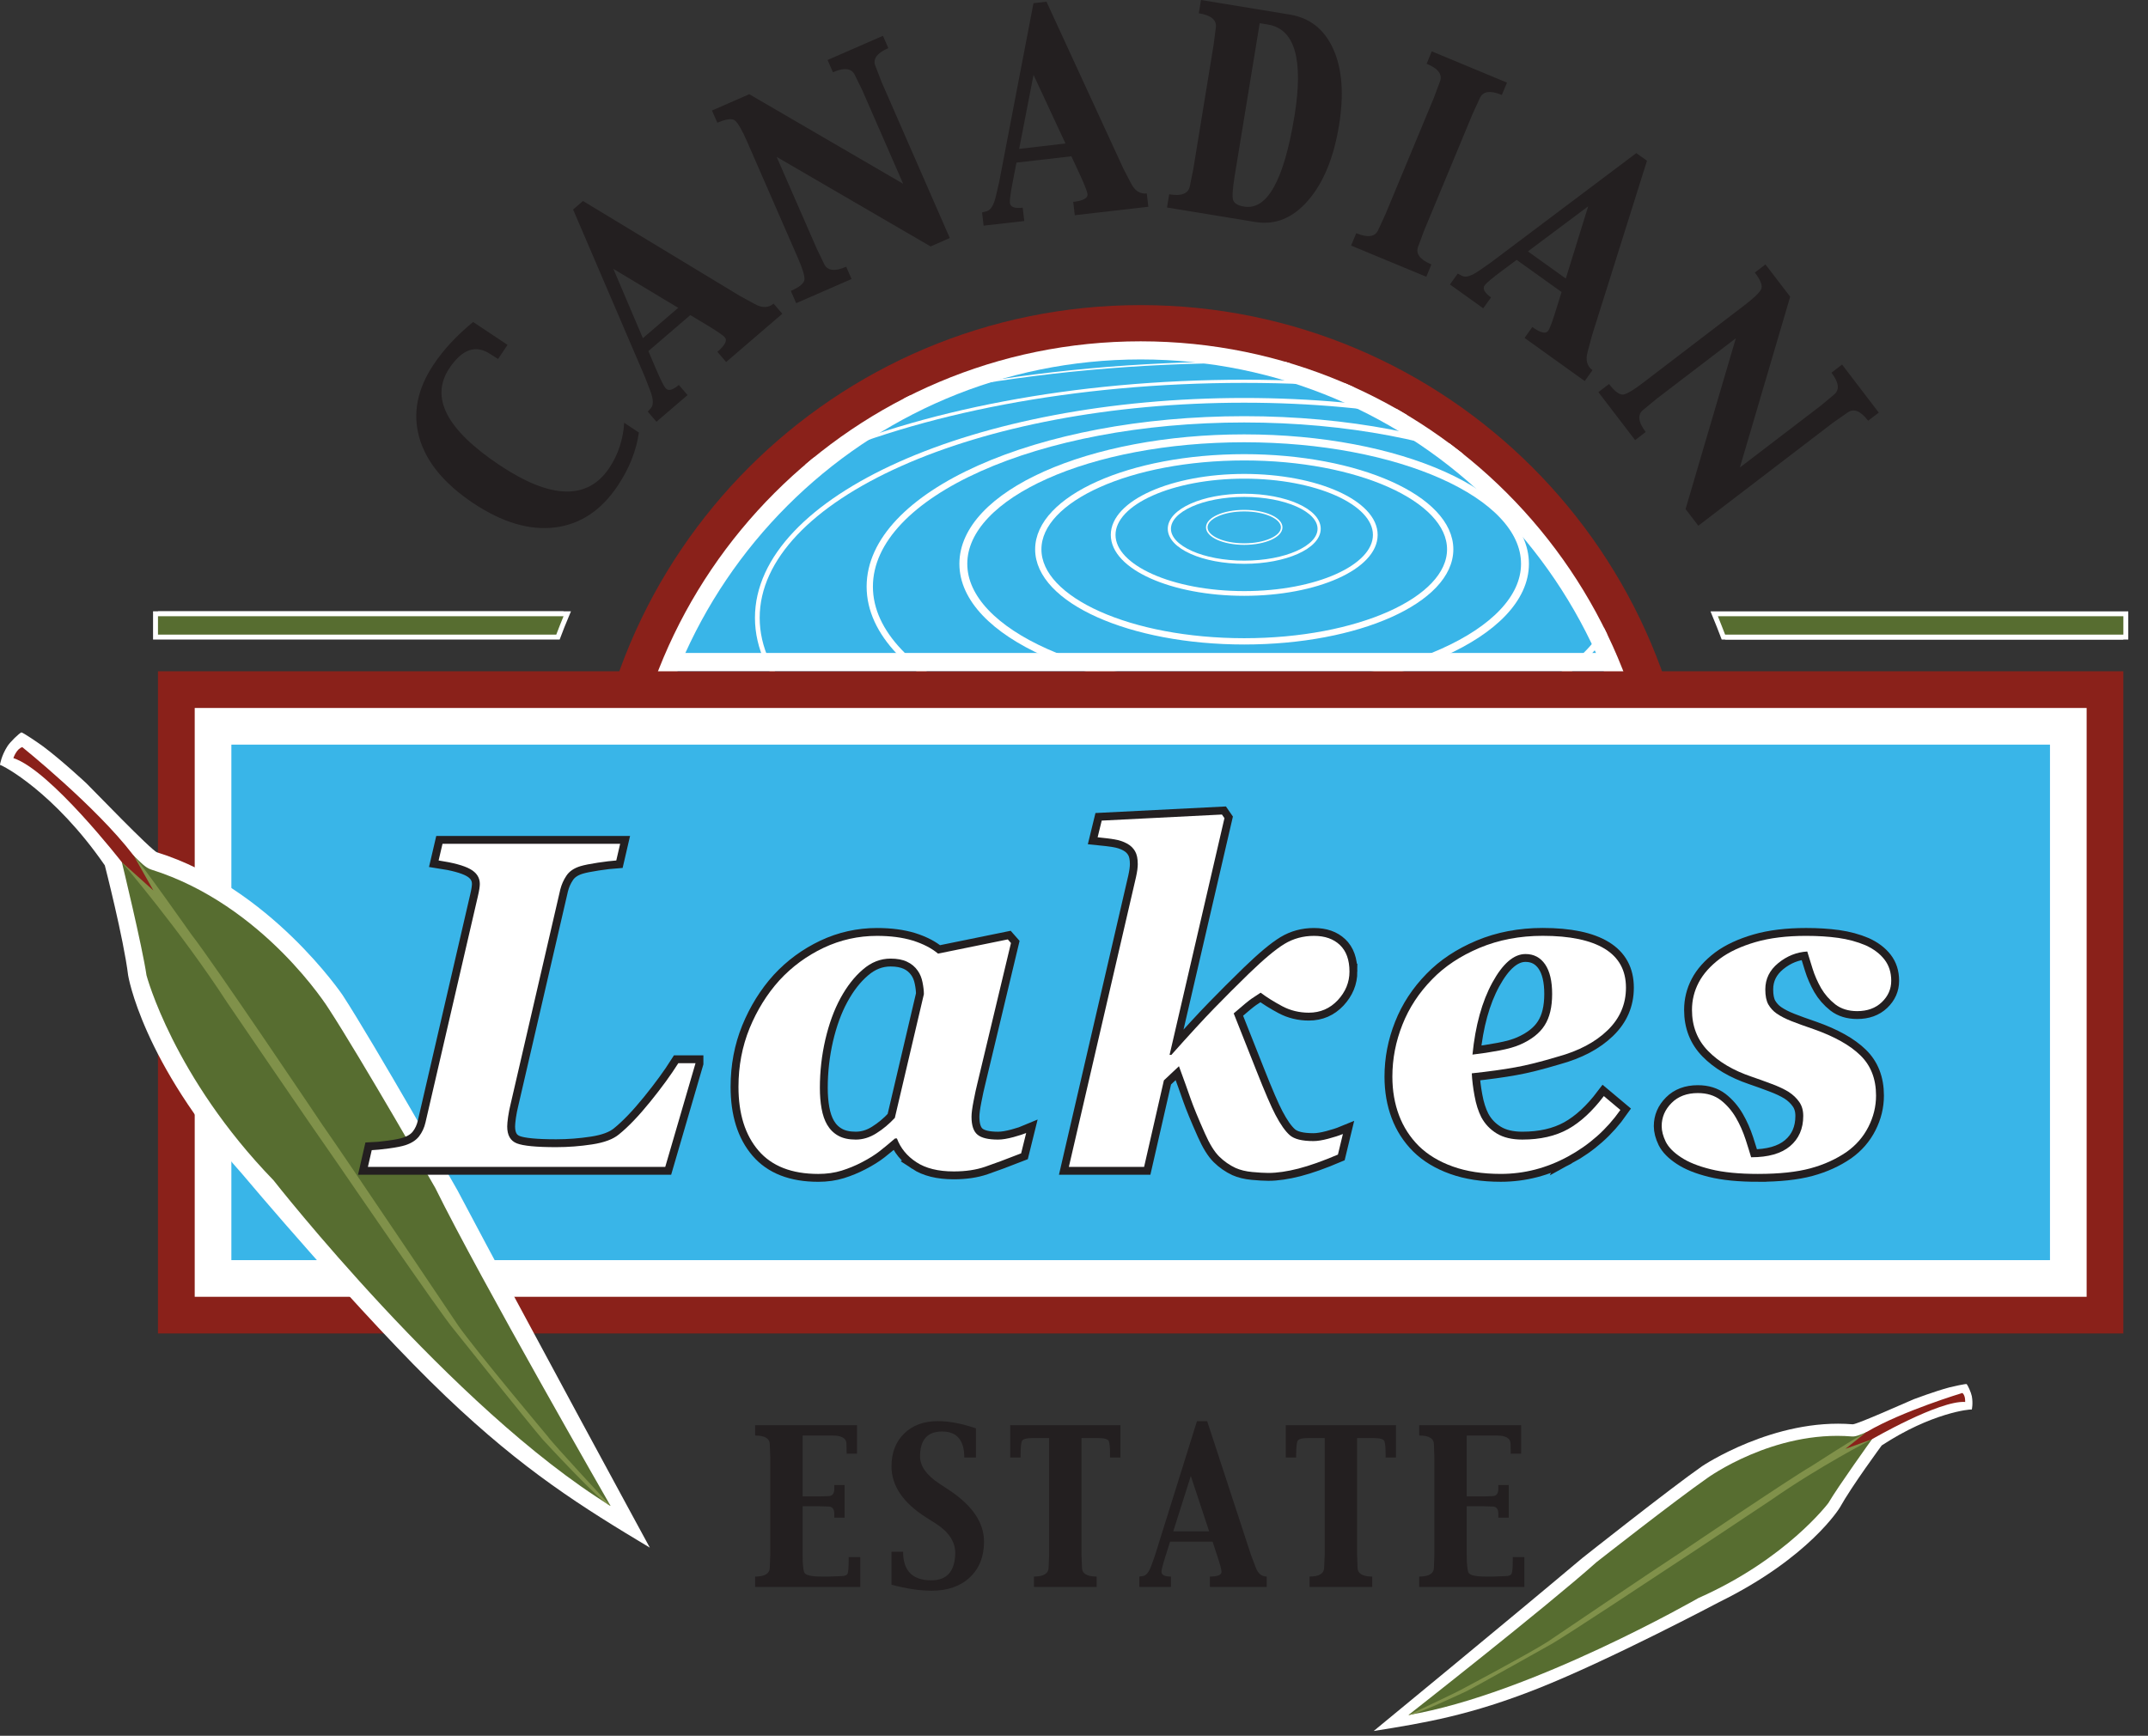 <?xml version="1.0" encoding="UTF-8" standalone="no"?><!DOCTYPE svg PUBLIC "-//W3C//DTD SVG 1.1//EN" "http://www.w3.org/Graphics/SVG/1.1/DTD/svg11.dtd"><svg width="100%" height="100%" viewBox="0 0 386 312" version="1.1" xmlns="http://www.w3.org/2000/svg" xmlns:xlink="http://www.w3.org/1999/xlink" xml:space="preserve" xmlns:serif="http://www.serif.com/" style="fill-rule:evenodd;clip-rule:evenodd;"><rect x="0" y="0" width="386" height="312" fill="#333333" stroke="none"/><path d="M310.007,114.07l71.566,-0m-280.305,-3.3l-72.878,-0m280.317,-0c0.45,1.094 0.866,2.2 1.3,3.3l71.566,-0l0,-3.3l-72.866,-0Zm-280.317,3.3l71.572,-0c0.428,-1.1 0.839,-2.206 1.306,-3.3l-72.878,-0l-0,3.3" style="fill:#fff;fill-rule:nonzero;"/><path d="M310.007,114.07l71.566,-0" style="fill:none;fill-rule:nonzero;stroke:#fff;stroke-width:1.77px;"/><path d="M101.266,110.772l-72.878,-0" style="fill:none;fill-rule:nonzero;stroke:#fff;stroke-width:1.77px;"/><path d="M308.704,110.772c0.45,1.083 0.867,2.2 1.295,3.3l71.572,-0l-0,-3.3l-72.867,-0Z" style="fill:none;fill-rule:nonzero;stroke:#fff;stroke-width:1.77px;"/><path d="M28.388,114.07l71.577,-0c0.423,-1.1 0.834,-2.206 1.3,-3.3l-72.877,-0l-0,3.3Z" style="fill:none;fill-rule:nonzero;stroke:#fff;stroke-width:1.77px;"/><path d="M310.007,114.07l71.566,-0m-280.305,-3.3l-72.878,-0m280.317,-0c0.45,1.094 0.866,2.2 1.3,3.3l71.566,-0l0,-3.3l-72.866,-0Zm-280.317,3.3l71.572,-0c0.428,-1.1 0.839,-2.206 1.306,-3.3l-72.878,-0l-0,3.3" style="fill:#576d30;fill-rule:nonzero;"/><path d="M89.504,64.526l-1.406,-0.889c-2.605,-1.733 -5.05,-0.883 -7.344,2.55c-3.511,5.256 -0.506,11.056 9.005,17.411c9.256,6.173 15.839,6.334 19.75,0.489c1.578,-2.383 2.467,-5.083 2.661,-8.1l2.639,1.761c-0.455,3.267 -1.733,6.45 -3.8,9.561c-2.972,4.445 -6.739,6.945 -11.316,7.5c-4.573,0.55 -9.445,-0.905 -14.639,-4.361c-5.211,-3.483 -8.45,-7.4 -9.695,-11.755c-1.244,-4.35 -0.394,-8.745 2.561,-13.167c1.773,-2.672 4.145,-5.222 7.1,-7.65l6.184,4.117l-1.7,2.533" style="fill:#231f20;fill-rule:nonzero;"/><path d="M123.553,71.014l-1.561,-1.822c-1.117,0.95 -1.911,1.145 -2.389,0.584c-0.328,-0.378 -0.922,-1.584 -1.789,-3.612l-1.3,-3.055l7.534,-6.472l2.844,1.705c1.9,1.145 3.028,1.911 3.361,2.295c0.484,0.561 0.028,1.427 -1.333,2.605l1.567,1.828l10.094,-8.672l-1.567,-1.828c-0.922,0.8 -2.066,0.822 -3.411,0.067l-2.655,-1.45l-28.184,-17.056l-1.777,1.528l12.916,30.128l0.906,2.344c0.611,1.567 0.661,2.633 0.178,3.206l-0.584,0.65l1.561,1.822l5.589,-4.795Zm-13.328,-22.683l11.65,7l-6.35,5.456l-5.3,-12.456" style="fill:#231f20;fill-rule:nonzero;"/><path d="M167.228,44.295l-27.661,-16.094l7.188,16.45l1.306,2.722c0.567,1.294 1.911,1.483 4.006,0.572l0.961,2.206l-9.95,4.344l-0.967,-2.206c1.6,-0.694 2.417,-1.388 2.456,-2.077c0.038,-0.684 -0.378,-2.039 -1.273,-4.05l-9.077,-20.8c-0.889,-2.017 -1.595,-3.239 -2.123,-3.684c-0.527,-0.433 -1.594,-0.305 -3.183,0.389l-0.967,-2.2l6.7,-2.933l27.656,16.1l-7.317,-16.75l-1.333,-2.728c-0.561,-1.289 -1.889,-1.478 -3.972,-0.567l-0.961,-2.205l9.95,-4.345l0.966,2.206c-2.089,0.911 -2.85,2.006 -2.289,3.294l1.095,2.839l12.239,28.006l-3.45,1.511" style="fill:#231f20;fill-rule:nonzero;"/><path d="M184.068,39.727l-0.284,-2.395c-1.45,0.172 -2.216,-0.111 -2.305,-0.85c-0.056,-0.5 0.128,-1.828 0.55,-3.994l0.633,-3.261l9.867,-1.134l1.4,3.006c0.939,2.022 1.433,3.283 1.5,3.783c0.083,0.734 -0.778,1.206 -2.567,1.406l0.278,2.394l13.222,-1.516l-0.283,-2.4c-1.211,0.144 -2.161,-0.478 -2.861,-1.862l-1.384,-2.683l-13.777,-29.917l-2.339,0.273l-6.173,32.183l-0.572,2.456c-0.372,1.627 -0.922,2.544 -1.655,2.75l-0.839,0.211l0.278,2.383l7.311,-0.833Zm1.661,-26.267l5.739,12.333l-8.323,0.967l2.584,-13.3" style="fill:#231f20;fill-rule:nonzero;"/><path d="M225.599,39.906c3.572,0.583 6.728,-0.706 9.483,-3.889c2.745,-3.173 4.595,-7.667 5.545,-13.489c0.905,-5.545 0.572,-10.106 -1.017,-13.667c-1.589,-3.567 -4.195,-5.644 -7.839,-6.244l-15.95,-2.617l-0.394,2.383c2.261,0.367 3.277,1.245 3.055,2.628l-0.389,3.017l-3.661,22.4l-0.6,2.955c-0.222,1.4 -1.478,1.917 -3.728,1.545l-0.389,2.372l15.884,2.606Zm2.255,-35.495c4.845,0.8 6.423,6.295 4.756,16.511c-1.889,11.478 -4.889,16.889 -9.022,16.217c-1.156,-0.189 -1.823,-0.595 -2.006,-1.222c-0.178,-0.617 -0.072,-2.039 0.289,-4.273l4.5,-27.477l1.483,0.244" style="fill:#231f20;fill-rule:nonzero;"/><path d="M242.792,44.137l0.927,-2.222c2.111,0.878 3.445,0.661 3.984,-0.65l1.261,-2.744l8.711,-20.956l1.061,-2.85c0.539,-1.294 -0.25,-2.383 -2.367,-3.256l0.923,-2.227l13.516,5.616l-0.922,2.217c-2.117,-0.872 -3.444,-0.667 -3.983,0.633l-1.267,2.756l-8.711,20.967l-1.056,2.827c-0.539,1.306 0.245,2.395 2.356,3.284l-0.917,2.216l-13.516,-5.611" style="fill:#231f20;fill-rule:nonzero;"/><path d="M266.539,55.417l1.405,-1.956c-1.194,-0.85 -1.572,-1.578 -1.144,-2.178c0.294,-0.405 1.322,-1.272 3.089,-2.594l2.655,-1.978l8.073,5.783l-0.984,3.162c-0.65,2.122 -1.128,3.394 -1.422,3.811c-0.439,0.594 -1.383,0.366 -2.844,-0.684l-1.406,1.956l10.817,7.755l1.4,-1.961c-0.995,-0.705 -1.284,-1.805 -0.878,-3.294l0.783,-2.928l9.884,-31.417l-1.923,-1.372l-26.189,19.7l-2.066,1.434c-1.372,0.961 -2.395,1.272 -3.067,0.927l-0.767,-0.405l-1.4,1.955l5.984,4.284Zm18.861,-18.334l-4.022,12.984l-6.811,-4.878l10.833,-8.106" style="fill:#231f20;fill-rule:nonzero;"/><path d="M302.899,91.501l9.034,-30.7l-14.267,10.905l-2.322,1.922c-1.122,0.856 -0.995,2.2 0.389,4.017l-1.9,1.467l-6.6,-8.628l1.911,-1.461c1.061,1.383 1.922,2.005 2.605,1.889c0.667,-0.128 1.884,-0.856 3.628,-2.2l18.033,-13.789c1.745,-1.328 2.778,-2.306 3.067,-2.928c0.311,-0.622 -0.072,-1.622 -1.133,-3l1.911,-1.467l4.444,5.806l-9.039,30.7l14.517,-11.1l2.339,-1.95c1.106,-0.856 0.983,-2.183 -0.4,-3.989l1.906,-1.467l6.6,8.634l-1.912,1.461c-1.383,-1.806 -2.633,-2.284 -3.75,-1.428l-2.494,1.733l-24.272,18.567l-2.295,-2.994" style="fill:#231f20;fill-rule:nonzero;"/><path d="M304.527,154.391c-0,26.661 -10.484,50.861 -27.534,68.745c-18.133,18.983 -126.316,18.783 -144.466,-0.478c-16.8,-17.822 -27.095,-41.839 -27.095,-68.267c0,-54.983 44.567,-99.55 99.55,-99.55c54.978,0 99.545,44.567 99.545,99.55" style="fill:#8a211a;fill-rule:nonzero;"/><path d="M298.022,154.391c-0,26.35 -10.956,50.139 -28.562,67.072c-16.722,16.084 -110.894,16.656 -127.466,1.411c-18.472,-17 -30.056,-41.394 -30.056,-68.483c0,-51.383 41.65,-93.039 93.045,-93.039c51.383,0 93.039,41.656 93.039,93.039" style="fill:#fff;fill-rule:nonzero;"/><clipPath id="_clip1"><path d="M111.94,154.391c0,27.088 11.578,51.477 30.056,68.483c16.572,15.25 110.739,14.672 127.467,-1.406c17.605,-16.939 28.555,-40.727 28.555,-67.077c0,-51.384 -41.655,-93.039 -93.033,-93.039c-51.395,-0 -93.045,41.655 -93.045,93.039Z" clip-rule="nonzero"/></clipPath><g clip-path="url(#_clip1)"><path d="M294.761,154.391c-0,27.711 -12.55,52.489 -32.289,68.961c-15.572,13.006 -100.05,12.75 -115.733,-0.622c-19.3,-16.472 -31.539,-40.978 -31.539,-68.339c-0,-49.589 40.189,-89.783 89.783,-89.783c49.589,-0 89.778,40.194 89.778,89.783" style="fill:#39b5e8;fill-rule:nonzero;"/></g><path d="M230.324,94.794c0,-1.659 -3.017,-3.006 -6.733,-3.006c-3.716,0 -6.733,1.347 -6.733,3.006c-0,1.659 3.017,3.005 6.733,3.005c3.716,0 6.733,-1.346 6.733,-3.005Z" style="fill:none;stroke:#fff;stroke-width:0.28px;"/><g><clipPath id="_clip2"><path d="M111.94,154.391c0,27.088 11.578,51.477 30.056,68.483c16.572,15.25 110.739,14.672 127.467,-1.406c17.605,-16.939 28.555,-40.727 28.555,-67.077c0,-51.384 -41.655,-93.039 -93.033,-93.039c-51.395,-0 -93.045,41.655 -93.045,93.039Z" clip-rule="nonzero"/></clipPath><g clip-path="url(#_clip2)"><path d="M361.515,126.757c-0,-34.021 -61.81,-61.641 -137.942,-61.641c-76.132,-0 -137.941,27.62 -137.941,61.641c-0,34.021 61.809,61.642 137.941,61.642c76.132,-0 137.942,-27.621 137.942,-61.642Z" style="fill:none;stroke:#fff;stroke-width:0.28px;"/><path d="M334.583,118.158c0,-27.386 -49.75,-49.62 -111.028,-49.62c-61.277,0 -111.027,22.234 -111.027,49.62c-0,27.385 49.75,49.619 111.027,49.619c61.278,0 111.028,-22.234 111.028,-49.619Z" style="fill:none;stroke:#fff;stroke-width:0.57px;"/><path d="M311.053,111.046c0,-21.573 -39.199,-39.087 -87.48,-39.087c-48.282,0 -87.481,17.514 -87.481,39.087c0,21.572 39.199,39.086 87.481,39.086c48.281,-0 87.48,-17.514 87.48,-39.086Z" style="fill:none;stroke:#fff;stroke-width:0.85px;"/><path d="M290.877,105.441c-0,-16.596 -30.152,-30.069 -67.289,-30.069c-37.138,-0 -67.289,13.473 -67.289,30.069c-0,16.596 30.151,30.07 67.289,30.07c37.137,-0 67.289,-13.474 67.289,-30.07Z" style="fill:none;stroke:#fff;stroke-width:1.13px;"/><path d="M274.042,101.342c-0,-12.449 -22.613,-22.555 -50.464,-22.555c-27.852,-0 -50.464,10.106 -50.464,22.555c-0,12.449 22.612,22.556 50.464,22.556c27.851,-0 50.464,-10.107 50.464,-22.556Z" style="fill:none;stroke:#fff;stroke-width:1.42px;"/><path d="M260.603,98.741c0,-9.13 -16.584,-16.542 -37.011,-16.542c-20.427,-0 -37.011,7.412 -37.011,16.542c-0,9.129 16.584,16.541 37.011,16.541c20.427,0 37.011,-7.412 37.011,-16.541Z" style="fill:none;stroke:#fff;stroke-width:1.13px;"/><path d="M247.143,96.142c-0,-5.812 -10.554,-10.53 -23.553,-10.53c-12.999,-0 -23.553,4.718 -23.553,10.53c0,5.812 10.554,10.531 23.553,10.531c12.999,-0 23.553,-4.719 23.553,-10.531Z" style="fill:none;stroke:#fff;stroke-width:0.85px;"/><path d="M237.052,95.046c-0,-3.319 -6.031,-6.014 -13.459,-6.014c-7.428,0 -13.458,2.695 -13.458,6.014c-0,3.319 6.03,6.014 13.458,6.014c7.428,-0 13.459,-2.695 13.459,-6.014Z" style="fill:none;stroke:#fff;stroke-width:0.57px;"/></g></g><rect x="119.685" y="117.368" width="170.617" height="3.3" style="fill:#fff;"/><rect x="28.385" y="120.663" width="353.183" height="119.022" style="fill:#8a211a;"/><rect x="34.99" y="127.257" width="339.983" height="105.839" style="fill:#fff;"/><rect x="41.579" y="133.846" width="326.806" height="92.661" style="fill:#39b5e8;"/><path d="M135.695,285.245l0,-1.861c1.756,-0 2.639,-0.55 2.639,-1.639l0.084,-2.317l-0,-17.444l-0.084,-2.333c0,-1.084 -0.883,-1.617 -2.639,-1.617l0,-1.867l18.312,0l-0,5.134l-1.867,-0l-0,-0.478l-0.033,-1.3c-0,-0.995 -0.834,-1.489 -2.506,-1.489l-5.367,-0l0,10.944l3.15,0l1.456,-0.05c0.717,0 1.083,-0.433 1.083,-1.289l0,-0.705l1.856,-0l-0,5.861l-1.856,-0l0,-0.728c0,-0.839 -0.366,-1.272 -1.083,-1.272l-1.456,-0.044l-3.15,-0l0,8.694c0,1.578 0.095,2.633 0.273,3.156c0.183,0.516 1.194,0.783 3.044,0.783l1.433,-0l2.178,-0.078c0.661,0 1.061,-0.167 1.172,-0.505c0.111,-0.345 0.173,-1.117 0.173,-2.339l-0,-0.578l2.083,-0l-0,5.361l-18.895,-0" style="fill:#231f20;fill-rule:nonzero;"/><path d="M160.202,284.849l-0,-5.916l2.088,-0c0,3.422 1.695,5.128 5.067,5.128c2.861,-0 4.3,-1.684 4.3,-5.056c-0.05,-1.978 -1.239,-3.722 -3.572,-5.2l-1.695,-1.072c-4.116,-2.617 -6.177,-5.667 -6.188,-9.15c-0,-2.461 0.766,-4.445 2.288,-5.917c1.517,-1.483 3.534,-2.222 6.073,-2.222c1.977,-0 4.255,0.428 6.811,1.3l-0,5.244l-2.089,0c-0,-3.122 -1.333,-4.677 -4,-4.677c-2.628,-0 -3.95,1.494 -3.95,4.483c-0,1.728 1.15,3.355 3.45,4.878l1.711,1.127c4.217,2.773 6.333,5.873 6.333,9.312c0,2.688 -0.85,4.827 -2.555,6.427c-1.7,1.595 -3.995,2.389 -6.872,2.389c-2.1,0 -4.5,-0.361 -7.2,-1.078" style="fill:#231f20;fill-rule:nonzero;"/><path d="M185.804,285.245l-0,-1.861c1.75,-0 2.633,-0.55 2.633,-1.639l0.095,-2.317l-0,-20.939l-2.973,0c-1.139,0 -1.789,0.189 -1.933,0.573c-0.144,0.389 -0.217,1.205 -0.228,2.444l0,0.478l-1.861,-0l0,-5.817l19.806,0l-0,5.817l-1.867,-0l-0,-0.478c-0,-1.239 -0.072,-2.055 -0.211,-2.444c-0.15,-0.384 -0.8,-0.573 -1.956,-0.573l-2.966,0l-0,20.939l0.089,2.317c-0,1.089 0.877,1.639 2.638,1.639l0,1.861l-11.266,-0" style="fill:#231f20;fill-rule:nonzero;"/><path d="M210.419,285.245l-0,-1.861c-1.128,-0 -1.695,-0.289 -1.695,-0.85c0,-0.389 0.261,-1.383 0.773,-2.995l0.761,-2.427l7.644,-0l0.795,2.411c0.544,1.622 0.811,2.622 0.811,3.011c-0,0.561 -0.7,0.85 -2.089,0.85l-0,1.861l10.216,-0l0,-1.861c-0.922,-0 -1.594,-0.567 -1.988,-1.667l-0.828,-2.178l-7.889,-24.094l-1.833,-0l-7.528,24.078l-0.645,1.822c-0.433,1.217 -0.944,1.856 -1.511,1.944l-0.666,0.095l-0,1.861l5.672,-0Zm3.572,-19.944l3.294,9.95l-6.444,-0l3.15,-9.95" style="fill:#231f20;fill-rule:nonzero;"/><path d="M235.327,285.245l-0,-1.861c1.75,-0 2.627,-0.55 2.627,-1.639l0.1,-2.317l0,-20.939l-2.972,0c-1.144,0 -1.789,0.189 -1.933,0.573c-0.139,0.389 -0.222,1.205 -0.228,2.444l-0,0.478l-1.861,-0l-0,-5.817l19.805,0l0,5.817l-1.866,-0l-0,-0.478c-0,-1.239 -0.072,-2.055 -0.211,-2.444c-0.15,-0.384 -0.806,-0.573 -1.956,-0.573l-2.961,0l-0,20.939l0.083,2.317c0,1.089 0.878,1.639 2.639,1.639l0,1.861l-11.266,-0" style="fill:#231f20;fill-rule:nonzero;"/><path d="M255.037,285.245l-0,-1.861c1.761,-0 2.644,-0.55 2.644,-1.639l0.078,-2.317l-0,-17.444l-0.078,-2.333c-0,-1.084 -0.883,-1.617 -2.644,-1.617l-0,-1.867l18.311,0l-0,5.134l-1.867,-0l-0,-0.478l-0.033,-1.3c-0,-0.995 -0.834,-1.489 -2.506,-1.489l-5.367,-0l0,10.944l3.145,0l1.461,-0.05c0.711,0 1.072,-0.433 1.072,-1.289l0,-0.705l1.872,-0l0,5.861l-1.872,-0l0,-0.728c0,-0.839 -0.361,-1.272 -1.072,-1.272l-1.461,-0.044l-3.145,-0l0,8.694c0,1.578 0.1,2.633 0.278,3.156c0.178,0.516 1.189,0.783 3.034,0.783l1.438,-0l2.189,-0.078c0.656,0 1.045,-0.167 1.156,-0.505c0.117,-0.345 0.178,-1.117 0.178,-2.339l-0,-0.578l2.083,-0l-0,5.361l-18.894,-0" style="fill:#231f20;fill-rule:nonzero;"/><path d="M164.672,208.9c1.678,1.106 3.917,1.661 6.722,1.661c2.134,0 4.006,-0.278 5.623,-0.833c1.622,-0.55 3.783,-1.361 6.483,-2.417l0.905,-3.655c-0.438,0.188 -1.205,0.433 -2.277,0.733c-1.089,0.294 -2.017,0.45 -2.778,0.45c-1.756,-0 -2.983,-0.295 -3.689,-0.883c-0.717,-0.584 -1.078,-1.662 -1.078,-3.217c0,-0.65 0.128,-1.611 0.378,-2.883c0.244,-1.267 0.472,-2.328 0.689,-3.178l6.022,-25.172l-0.572,-0.65l-12.533,2.555c-1.173,-0.983 -2.678,-1.755 -4.517,-2.339c-1.85,-0.566 -4,-0.85 -6.45,-0.85c-3.361,0 -6.556,0.711 -9.589,2.139c-3.028,1.439 -5.678,3.383 -7.939,5.833c-2.244,2.489 -4.028,5.362 -5.372,8.634c-1.333,3.278 -1.995,6.783 -1.995,10.522c0,4.856 1.195,8.672 3.6,11.472c2.4,2.795 5.984,4.189 10.739,4.189c1.528,0 2.928,-0.2 4.195,-0.594c1.272,-0.395 2.478,-0.895 3.628,-1.495c1.311,-0.678 2.394,-1.361 3.255,-2.039c0.861,-0.683 1.772,-1.433 2.728,-2.255l0.322,-0c0.656,1.75 1.817,3.172 3.5,4.272Z" style="fill:none;fill-rule:nonzero;stroke:#231f20;stroke-width:2.83px;"/><path d="M160.798,200.946c-1.022,1.083 -2.116,2.011 -3.316,2.761c-1.184,0.756 -2.417,1.128 -3.706,1.128c-1.261,-0 -2.311,-0.233 -3.139,-0.694c-0.839,-0.467 -1.5,-1.123 -1.994,-1.967c-0.461,-0.789 -0.8,-1.767 -1.006,-2.911c-0.205,-1.145 -0.305,-2.389 -0.305,-3.722c-0,-2.956 0.333,-5.834 0.977,-8.667c0.661,-2.828 1.556,-5.306 2.717,-7.439c1.172,-2.161 2.522,-3.883 4.039,-5.178c1.511,-1.305 3.167,-1.95 4.972,-1.95c1.178,0 2.161,0.189 2.956,0.556c0.794,0.372 1.433,0.905 1.922,1.611c0.411,0.578 0.7,1.278 0.861,2.094c0.172,0.823 0.244,1.534 0.244,2.134l-5.222,22.244Z" style="fill:none;fill-rule:nonzero;stroke:#231f20;stroke-width:2.83px;"/><path d="M242.504,174.633c0,1.934 -0.711,3.65 -2.105,5.15c-1.406,1.495 -3.134,2.245 -5.2,2.245c-1.711,-0 -3.317,-0.384 -4.784,-1.167c-1.461,-0.783 -2.755,-1.583 -3.872,-2.428c-0.55,0.356 -1.078,0.711 -1.605,1.056c-0.511,0.35 -1.595,1.239 -3.239,2.667c1.25,3.161 2.633,6.633 4.128,10.416c1.494,3.784 2.622,6.4 3.383,7.839c0.9,1.711 1.755,2.922 2.561,3.633c0.811,0.712 2.222,1.062 4.25,1.062c0.717,-0 1.6,-0.139 2.667,-0.423c1.072,-0.283 1.944,-0.566 2.633,-0.85l-0.894,3.7c-2.712,1.156 -5.073,1.995 -7.089,2.517c-2.028,0.517 -3.823,0.783 -5.411,0.783c-0.767,0 -1.728,-0.061 -2.884,-0.166c-1.172,-0.106 -2.161,-0.356 -3.016,-0.734c-1.062,-0.494 -2.039,-1.172 -2.928,-2.044c-0.884,-0.872 -1.739,-2.267 -2.584,-4.183c-1.205,-2.706 -2.05,-4.773 -2.555,-6.206c-0.495,-1.444 -1.195,-3.389 -2.1,-5.85l-2.706,2.544l-3.555,15.55l-13.522,0l12.066,-52.088c0.1,-0.462 0.184,-0.9 0.239,-1.306c0.05,-0.411 0.078,-0.756 0.078,-1.022c-0,-0.984 -0.156,-1.756 -0.495,-2.334c-0.327,-0.566 -0.816,-1.038 -1.477,-1.388c-0.656,-0.356 -1.417,-0.6 -2.267,-0.739c-0.85,-0.134 -1.833,-0.256 -2.972,-0.367l0.733,-3l21.606,-1.089l0.45,0.65l-9.861,42.55l0.322,0c3.283,-3.683 5.866,-6.5 7.766,-8.444c1.895,-1.956 3.956,-4.006 6.162,-6.161c2.672,-2.584 4.8,-4.373 6.394,-5.339c1.6,-0.967 3.367,-1.445 5.306,-1.445c1.955,0 3.505,0.539 4.655,1.634c1.145,1.088 1.722,2.677 1.722,4.777Z" style="fill:none;fill-rule:nonzero;stroke:#231f20;stroke-width:2.83px;"/><path d="M281.773,207.88c3.827,-2.083 6.966,-4.872 9.411,-8.367l-2.972,-2.494c-2.05,2.711 -4.2,4.694 -6.439,5.944c-2.25,1.245 -4.989,1.873 -8.206,1.873c-1.861,-0 -3.389,-0.362 -4.589,-1.089c-1.194,-0.723 -2.122,-1.7 -2.783,-2.928c-0.539,-1.061 -0.95,-2.339 -1.217,-3.845c-0.278,-1.494 -0.439,-2.838 -0.494,-4.044c3.05,-0.328 5.628,-0.683 7.744,-1.067c2.111,-0.372 4.667,-1.016 7.667,-1.916c3.789,-1.034 6.789,-2.617 8.989,-4.756c2.216,-2.139 3.305,-4.694 3.305,-7.661c0,-3.1 -1.266,-5.428 -3.816,-6.989c-2.545,-1.55 -6.256,-2.328 -11.139,-2.328c-4.139,0 -7.928,0.728 -11.361,2.167c-3.434,1.444 -6.261,3.322 -8.506,5.639c-2.367,2.417 -4.161,5.139 -5.35,8.167c-1.2,3.016 -1.805,6.138 -1.805,9.344c-0,2.533 0.405,4.85 1.194,6.944c0.789,2.1 1.978,3.939 3.556,5.517c1.611,1.578 3.65,2.811 6.111,3.689c2.472,0.883 5.333,1.328 8.616,1.328c4.223,-0 8.256,-1.045 12.084,-3.128Z" style="fill:none;fill-rule:nonzero;stroke:#231f20;stroke-width:2.83px;"/><path d="M277.574,184.301c-0.889,1.417 -2.372,2.578 -4.417,3.472c-0.922,0.406 -2.178,0.761 -3.761,1.061c-1.589,0.3 -3.183,0.545 -4.789,0.728c0.517,-5.216 1.711,-9.544 3.578,-12.955c1.867,-3.411 3.85,-5.123 5.955,-5.123c1.5,0 2.673,0.623 3.523,1.856c0.844,1.239 1.261,3.017 1.261,5.328c-0,2.339 -0.445,4.222 -1.35,5.633Z" style="fill:none;fill-rule:nonzero;stroke:#231f20;stroke-width:2.83px;"/><path d="M315.958,211.01c-3.433,-0 -6.283,-0.278 -8.533,-0.839c-2.25,-0.555 -4.033,-1.272 -5.345,-2.15c-1.333,-0.872 -2.25,-1.811 -2.744,-2.8c-0.483,-1.005 -0.728,-1.933 -0.728,-2.805c0,-1.584 0.589,-2.973 1.778,-4.162c1.183,-1.188 2.756,-1.777 4.717,-1.777c1.639,-0 3.005,0.422 4.111,1.266c1.1,0.856 2.022,1.923 2.761,3.206c0.683,1.178 1.255,2.478 1.722,3.9c0.461,1.422 0.783,2.483 0.983,3.167c3.084,-0 5.406,-0.662 6.989,-1.989c1.578,-1.328 2.378,-3.139 2.378,-5.434c0,-1.005 -0.239,-1.844 -0.722,-2.522c-0.472,-0.683 -1.106,-1.289 -1.895,-1.8c-0.788,-0.489 -1.805,-0.972 -3.033,-1.428c-1.222,-0.466 -2.433,-0.9 -3.633,-1.311c-3.295,-1.116 -5.911,-2.661 -7.828,-4.633c-1.922,-1.972 -2.883,-4.428 -2.883,-7.372c-0,-1.734 0.4,-3.378 1.205,-4.917c0.806,-1.544 2.067,-2.961 3.795,-4.272c1.683,-1.25 3.827,-2.245 6.416,-3c2.589,-0.75 5.617,-1.117 9.089,-1.117c2.067,0 3.995,0.117 5.756,0.361c1.772,0.25 3.428,0.689 4.961,1.345c1.439,0.661 2.561,1.505 3.367,2.55c0.811,1.05 1.216,2.316 1.216,3.816c0,1.495 -0.572,2.778 -1.7,3.856c-1.128,1.072 -2.605,1.6 -4.416,1.6c-1.578,-0 -2.889,-0.406 -3.939,-1.217c-1.045,-0.822 -1.9,-1.8 -2.55,-2.916c-0.645,-1.139 -1.167,-2.317 -1.539,-3.528c-0.384,-1.217 -0.695,-2.239 -0.945,-3.056c-1.9,0.111 -3.639,0.8 -5.205,2.078c-1.561,1.272 -2.334,2.85 -2.334,4.739c0,1.15 0.178,2.044 0.545,2.705c0.378,0.65 0.867,1.189 1.494,1.628c0.711,0.489 1.595,0.945 2.667,1.367c1.078,0.428 2.417,0.905 4.017,1.455c3.694,1.306 6.489,2.862 8.361,4.695c1.872,1.817 2.816,4.233 2.816,7.222c0,1.967 -0.461,3.839 -1.377,5.639c-0.911,1.794 -2.217,3.294 -3.9,4.489c-1.895,1.305 -4.061,2.294 -6.523,2.961c-2.45,0.661 -5.572,1 -9.372,1Z" style="fill:none;fill-rule:nonzero;stroke:#231f20;stroke-width:2.83px;"/><path d="M164.672,208.9c1.678,1.106 3.917,1.661 6.722,1.661c2.134,0 4.006,-0.278 5.623,-0.833c1.622,-0.55 3.783,-1.361 6.483,-2.417l0.905,-3.655c-0.438,0.188 -1.205,0.433 -2.277,0.733c-1.089,0.294 -2.017,0.45 -2.778,0.45c-1.756,-0 -2.983,-0.295 -3.689,-0.883c-0.717,-0.584 -1.078,-1.662 -1.078,-3.217c0,-0.65 0.128,-1.611 0.378,-2.883c0.244,-1.267 0.472,-2.328 0.689,-3.178l6.022,-25.172l-0.572,-0.65l-12.533,2.555c-1.173,-0.983 -2.678,-1.755 -4.517,-2.339c-1.85,-0.566 -4,-0.85 -6.45,-0.85c-3.361,0 -6.556,0.711 -9.589,2.139c-3.028,1.439 -5.678,3.383 -7.939,5.833c-2.244,2.489 -4.028,5.362 -5.372,8.634c-1.333,3.278 -1.995,6.783 -1.995,10.522c0,4.856 1.195,8.672 3.6,11.472c2.4,2.795 5.984,4.189 10.739,4.189c1.528,0 2.928,-0.2 4.195,-0.594c1.272,-0.395 2.478,-0.895 3.628,-1.495c1.311,-0.678 2.394,-1.361 3.255,-2.039c0.861,-0.683 1.772,-1.433 2.728,-2.255l0.322,-0c0.656,1.75 1.817,3.172 3.5,4.272m-3.872,-7.956c-1.022,1.089 -2.117,2.017 -3.317,2.762c-1.183,0.75 -2.416,1.133 -3.705,1.133c-1.261,-0 -2.311,-0.233 -3.139,-0.695c-0.845,-0.466 -1.5,-1.127 -2,-1.977c-0.461,-0.784 -0.795,-1.756 -1,-2.906c-0.211,-1.139 -0.306,-2.389 -0.306,-3.722c0,-2.956 0.328,-5.839 0.978,-8.667c0.661,-2.828 1.556,-5.305 2.717,-7.444c1.172,-2.15 2.522,-3.878 4.039,-5.167c1.511,-1.311 3.166,-1.955 4.972,-1.955c1.178,-0 2.161,0.183 2.95,0.561c0.8,0.366 1.439,0.905 1.928,1.611c0.411,0.572 0.7,1.272 0.861,2.089c0.166,0.822 0.244,1.527 0.244,2.127l-5.222,22.25" style="fill:#fff;fill-rule:nonzero;"/><path d="M242.504,174.633c0,1.934 -0.711,3.65 -2.105,5.15c-1.406,1.495 -3.134,2.245 -5.2,2.245c-1.711,-0 -3.317,-0.384 -4.784,-1.167c-1.461,-0.783 -2.755,-1.583 -3.872,-2.428c-0.55,0.356 -1.078,0.711 -1.605,1.056c-0.511,0.35 -1.595,1.239 -3.239,2.667c1.25,3.161 2.633,6.633 4.128,10.416c1.494,3.784 2.622,6.4 3.383,7.839c0.9,1.711 1.755,2.922 2.561,3.633c0.811,0.712 2.222,1.062 4.25,1.062c0.717,-0 1.6,-0.139 2.667,-0.423c1.072,-0.283 1.944,-0.566 2.633,-0.85l-0.894,3.7c-2.712,1.156 -5.073,1.995 -7.089,2.517c-2.028,0.517 -3.823,0.783 -5.411,0.783c-0.767,0 -1.728,-0.061 -2.884,-0.166c-1.172,-0.106 -2.161,-0.356 -3.016,-0.734c-1.062,-0.494 -2.039,-1.172 -2.928,-2.044c-0.884,-0.872 -1.739,-2.267 -2.584,-4.183c-1.205,-2.706 -2.05,-4.773 -2.555,-6.206c-0.495,-1.444 -1.195,-3.389 -2.1,-5.85l-2.706,2.544l-3.555,15.55l-13.522,0l12.066,-52.088c0.1,-0.462 0.184,-0.9 0.239,-1.306c0.05,-0.411 0.078,-0.756 0.078,-1.022c-0,-0.984 -0.156,-1.756 -0.495,-2.334c-0.327,-0.566 -0.816,-1.038 -1.477,-1.388c-0.656,-0.356 -1.417,-0.6 -2.267,-0.739c-0.85,-0.134 -1.833,-0.256 -2.972,-0.367l0.733,-3l21.606,-1.089l0.45,0.65l-9.861,42.55l0.322,0c3.283,-3.683 5.866,-6.5 7.766,-8.444c1.895,-1.956 3.956,-4.006 6.162,-6.161c2.672,-2.584 4.8,-4.373 6.394,-5.339c1.6,-0.967 3.367,-1.445 5.306,-1.445c1.955,0 3.505,0.539 4.655,1.634c1.145,1.088 1.722,2.677 1.722,4.777" style="fill:#fff;fill-rule:nonzero;"/><path d="M281.773,207.88c3.827,-2.083 6.966,-4.872 9.411,-8.367l-2.972,-2.494c-2.05,2.711 -4.2,4.694 -6.439,5.944c-2.25,1.245 -4.989,1.873 -8.206,1.873c-1.861,-0 -3.389,-0.362 -4.589,-1.089c-1.194,-0.723 -2.122,-1.7 -2.783,-2.928c-0.539,-1.061 -0.95,-2.339 -1.217,-3.845c-0.278,-1.494 -0.439,-2.838 -0.494,-4.044c3.05,-0.328 5.628,-0.683 7.744,-1.067c2.111,-0.372 4.667,-1.016 7.667,-1.916c3.789,-1.034 6.789,-2.617 8.989,-4.756c2.216,-2.139 3.305,-4.694 3.305,-7.661c0,-3.1 -1.266,-5.428 -3.816,-6.989c-2.545,-1.55 -6.256,-2.328 -11.139,-2.328c-4.139,0 -7.928,0.728 -11.361,2.167c-3.434,1.444 -6.261,3.322 -8.506,5.639c-2.367,2.417 -4.161,5.139 -5.35,8.167c-1.2,3.016 -1.805,6.138 -1.805,9.344c-0,2.533 0.405,4.85 1.194,6.944c0.789,2.1 1.978,3.939 3.556,5.517c1.611,1.578 3.65,2.811 6.111,3.689c2.472,0.883 5.333,1.328 8.616,1.328c4.223,-0 8.256,-1.045 12.084,-3.128m-4.2,-23.578c-0.889,1.417 -2.373,2.578 -4.417,3.472c-0.922,0.406 -2.178,0.762 -3.761,1.062c-1.589,0.3 -3.183,0.544 -4.789,0.727c0.517,-5.216 1.711,-9.539 3.578,-12.955c1.866,-3.411 3.85,-5.122 5.955,-5.122c1.5,-0 2.673,0.622 3.523,1.855c0.844,1.239 1.261,3.017 1.261,5.328c-0,2.339 -0.445,4.222 -1.35,5.633" style="fill:#fff;fill-rule:nonzero;"/><path d="M315.958,211.01c-3.433,-0 -6.283,-0.278 -8.533,-0.839c-2.25,-0.555 -4.033,-1.272 -5.345,-2.15c-1.333,-0.872 -2.25,-1.811 -2.744,-2.8c-0.483,-1.005 -0.728,-1.933 -0.728,-2.805c0,-1.584 0.589,-2.973 1.778,-4.162c1.183,-1.188 2.756,-1.777 4.717,-1.777c1.639,-0 3.005,0.422 4.111,1.266c1.1,0.856 2.022,1.923 2.761,3.206c0.683,1.178 1.255,2.478 1.722,3.9c0.461,1.422 0.783,2.483 0.983,3.167c3.084,-0 5.406,-0.662 6.989,-1.989c1.578,-1.328 2.378,-3.139 2.378,-5.434c0,-1.005 -0.239,-1.844 -0.722,-2.522c-0.472,-0.683 -1.106,-1.289 -1.895,-1.8c-0.788,-0.489 -1.805,-0.972 -3.033,-1.428c-1.222,-0.466 -2.433,-0.9 -3.633,-1.311c-3.295,-1.116 -5.911,-2.661 -7.828,-4.633c-1.922,-1.972 -2.883,-4.428 -2.883,-7.372c-0,-1.734 0.4,-3.378 1.205,-4.917c0.806,-1.544 2.067,-2.961 3.795,-4.272c1.683,-1.25 3.827,-2.245 6.416,-3c2.589,-0.75 5.617,-1.117 9.089,-1.117c2.067,0 3.995,0.117 5.756,0.361c1.772,0.25 3.428,0.689 4.961,1.345c1.439,0.661 2.561,1.505 3.367,2.55c0.811,1.05 1.216,2.316 1.216,3.816c0,1.495 -0.572,2.778 -1.7,3.856c-1.128,1.072 -2.605,1.6 -4.416,1.6c-1.578,-0 -2.889,-0.406 -3.939,-1.217c-1.045,-0.822 -1.9,-1.8 -2.55,-2.916c-0.645,-1.139 -1.167,-2.317 -1.539,-3.528c-0.384,-1.217 -0.695,-2.239 -0.945,-3.056c-1.9,0.111 -3.639,0.8 -5.205,2.078c-1.561,1.272 -2.334,2.85 -2.334,4.739c0,1.15 0.178,2.044 0.545,2.705c0.378,0.65 0.867,1.189 1.494,1.628c0.711,0.489 1.595,0.945 2.667,1.367c1.078,0.428 2.417,0.905 4.017,1.455c3.694,1.306 6.489,2.862 8.361,4.695c1.872,1.817 2.816,4.233 2.816,7.222c0,1.967 -0.461,3.839 -1.377,5.639c-0.911,1.794 -2.217,3.294 -3.9,4.489c-1.895,1.305 -4.061,2.294 -6.523,2.961c-2.45,0.661 -5.572,1 -9.372,1" style="fill:#fff;fill-rule:nonzero;"/><path d="M28.219,153.203c-1.016,-0.316 -11.75,-11.5 -12.727,-12.439c-0.028,-0.022 -4.339,-4.055 -7.728,-6.588c-0.639,-0.478 -3.756,-2.617 -3.939,-2.523c-0.422,0.2 -1.945,1.639 -2.495,2.484c-1.088,1.694 -1.361,3.361 -1.327,3.361c0.439,0.028 9.716,4.855 18.833,18.05c-0,-0 3.378,13.139 4.189,19.761c-0,-0 2.483,15.539 20.505,35.722c0,0 21.467,25.567 36.612,39.995c13.988,13.338 24.427,19.838 36.633,27.161c-0,-0 -22.267,-40.961 -34.572,-64.239c-0,-0 -14.934,-26.311 -20.639,-35.084c-0,0 -13.056,-19.316 -33.345,-25.661" style="fill:#fff;fill-rule:nonzero;"/><path d="M27.156,156.296c-1.017,-0.317 -1.961,-1.367 -2.939,-2.295c-0.055,-0.05 -0.094,-0.078 -0.161,-0.155c-0.506,-0.573 -1.506,0.961 -2.156,1.138c0,0 3.689,15.217 4.428,20.328c0,0 4.811,18.261 22.817,36.834c-0,-0 32.1,40.988 60.572,58.533c0,-0 -23.389,-40.7 -31.505,-57.167c-0,0 -13.412,-23.4 -19.128,-32.178c-0,0 -11.645,-18.688 -31.928,-25.038" style="fill:#576d30;fill-rule:nonzero;"/><path d="M21.899,154.983c-0,-0 10.461,12.194 18.861,25.122c-0,-0 14.728,21.644 20.333,29.639c0,-0 17.917,26.205 20.411,29.155c0,0 13.956,17.489 16.039,19.867c0,0 10.722,11.656 12.178,11.911c-0,0 -10.311,-11.083 -11.317,-12.516c0,-0 -12.833,-15.3 -16.044,-19.867c-0,-0 -19.233,-28.689 -24.439,-36.128c-0,0 -19.444,-28.978 -23.533,-34.2c-0,0 -9.056,-12.883 -10.345,-14.111l-2.144,1.128" style="fill:#80914a;fill-rule:nonzero;"/><path d="M21.899,154.983c-0,-0 -12.861,-16.545 -19.495,-18.717c0,0 0.539,-1.655 1.6,-1.972c0,-0 13.195,10.617 19.856,19.3c-0,-0 0.067,0.094 0.205,0.261l3.5,6.211l-5.666,-5.083" style="fill:#8a211a;fill-rule:nonzero;"/><path d="M332.934,256.013c0.711,0.061 10.144,-4.172 10.983,-4.511c0.022,0 3.711,-1.411 6.439,-2.133c0.506,-0.139 2.978,-0.678 3.067,-0.578c0.205,0.233 0.789,1.5 0.916,2.161c0.245,1.317 0.011,2.417 -0.011,2.406c-0.283,-0.089 -7.233,0.583 -16.178,6.455c0,0 -5.377,7.284 -7.533,11.173c0,-0 -5.428,8.988 -21.639,16.966c0,0 -19.678,10.428 -32.655,15.567c-11.995,4.744 -20.089,6.144 -29.467,7.622c-0,0 24.033,-19.755 37.478,-31.078c-0,0 15.822,-12.533 21.55,-16.527c-0,-0 12.905,-8.689 27.05,-7.523" style="fill:#fff;fill-rule:nonzero;"/><path d="M332.814,258.2c0.717,0.056 1.55,-0.361 2.406,-0.689c0.033,-0.022 0.067,-0.022 0.128,-0.061c0.461,-0.228 0.689,0.967 1.05,1.25c-0,-0 -6.089,8.483 -7.834,11.461c0,0 -7.539,10.083 -23.333,17.072c-0,0 -30.122,17.311 -52.128,21.034c0,-0 24.656,-19.323 33.8,-27.478c0,-0 14.161,-11.111 19.895,-15.106c-0,0 11.877,-8.655 26.016,-7.483" style="fill:#576d30;fill-rule:nonzero;"/><path d="M336.395,258.699c0,-0 -9.527,4.922 -17.955,10.811c-0,-0 -14.528,9.694 -19.995,13.244c0,0 -17.65,11.712 -19.927,12.917c-0,0 -13.023,7.328 -14.906,8.278c0,-0 -9.544,4.528 -10.505,4.317c-0,-0 9.15,-4.284 10.127,-4.906c0,-0 11.778,-6.25 14.9,-8.272c0,-0 19.084,-12.928 24.167,-16.228c-0,-0 19.283,-13.056 23.117,-15.267c-0,0 8.827,-5.7 9.939,-6.133l1.038,1.239" style="fill:#80914a;fill-rule:nonzero;"/><path d="M336.395,258.699c0,-0 12.106,-7.011 16.745,-6.7c-0,-0 0.083,-1.156 -0.495,-1.617c0,0 -10.811,3.256 -17.111,6.961c0,0 -0.066,0.039 -0.194,0.117l-3.711,2.967l4.766,-1.728" style="fill:#8a211a;fill-rule:nonzero;"/><path d="M124.986,191.11l-5.439,18.633l-53.433,0l0.689,-3.005c0.683,-0.022 1.705,-0.128 3.055,-0.306c1.345,-0.178 2.345,-0.378 3.006,-0.594c1.083,-0.356 1.905,-0.884 2.45,-1.595c0.544,-0.705 0.933,-1.539 1.15,-2.494l9.394,-40.572c0.139,-0.567 0.228,-1.045 0.289,-1.434c0.056,-0.377 0.078,-0.661 0.078,-0.855c-0,-1.139 -0.578,-2.034 -1.733,-2.672c-1.162,-0.645 -3.056,-1.15 -5.673,-1.545l0.7,-2.994l31.923,-0l-0.695,2.994c-0.878,0.061 -1.989,0.195 -3.35,0.4c-1.367,0.206 -2.411,0.417 -3.111,0.628c-1.15,0.355 -1.978,0.922 -2.494,1.7c-0.523,0.772 -0.884,1.605 -1.106,2.483l-8.922,38.545c-0.2,0.789 -0.345,1.561 -0.456,2.311c-0.105,0.75 -0.161,1.328 -0.161,1.739c0,1.583 0.572,2.589 1.733,3.044c1.15,0.45 3.512,0.678 7.062,0.678c2.172,-0 4.327,-0.167 6.466,-0.495c2.156,-0.327 3.756,-0.922 4.811,-1.794c1.684,-1.361 3.561,-3.317 5.623,-5.867c2.061,-2.544 3.744,-4.855 5.05,-6.933l3.094,-0Z" style="fill:none;fill-rule:nonzero;stroke:#231f20;stroke-width:2.83px;"/><path d="M124.986,191.11l-5.439,18.633l-53.433,0l0.689,-3.005c0.683,-0.022 1.705,-0.128 3.055,-0.306c1.345,-0.178 2.345,-0.378 3.006,-0.594c1.083,-0.356 1.905,-0.884 2.45,-1.595c0.544,-0.705 0.933,-1.539 1.15,-2.494l9.394,-40.572c0.139,-0.567 0.228,-1.045 0.289,-1.434c0.056,-0.377 0.078,-0.661 0.078,-0.855c-0,-1.139 -0.578,-2.034 -1.733,-2.672c-1.162,-0.645 -3.056,-1.15 -5.673,-1.545l0.7,-2.994l31.923,-0l-0.695,2.994c-0.878,0.061 -1.989,0.195 -3.35,0.4c-1.367,0.206 -2.411,0.417 -3.111,0.628c-1.15,0.355 -1.978,0.922 -2.494,1.7c-0.523,0.772 -0.884,1.605 -1.106,2.483l-8.922,38.545c-0.2,0.789 -0.345,1.561 -0.456,2.311c-0.105,0.75 -0.161,1.328 -0.161,1.739c0,1.583 0.572,2.589 1.733,3.044c1.15,0.45 3.512,0.678 7.062,0.678c2.172,-0 4.327,-0.167 6.466,-0.495c2.156,-0.327 3.756,-0.922 4.811,-1.794c1.684,-1.361 3.561,-3.317 5.623,-5.867c2.061,-2.544 3.744,-4.855 5.05,-6.933l3.094,-0Z" style="fill:#fff;fill-rule:nonzero;"/></svg>